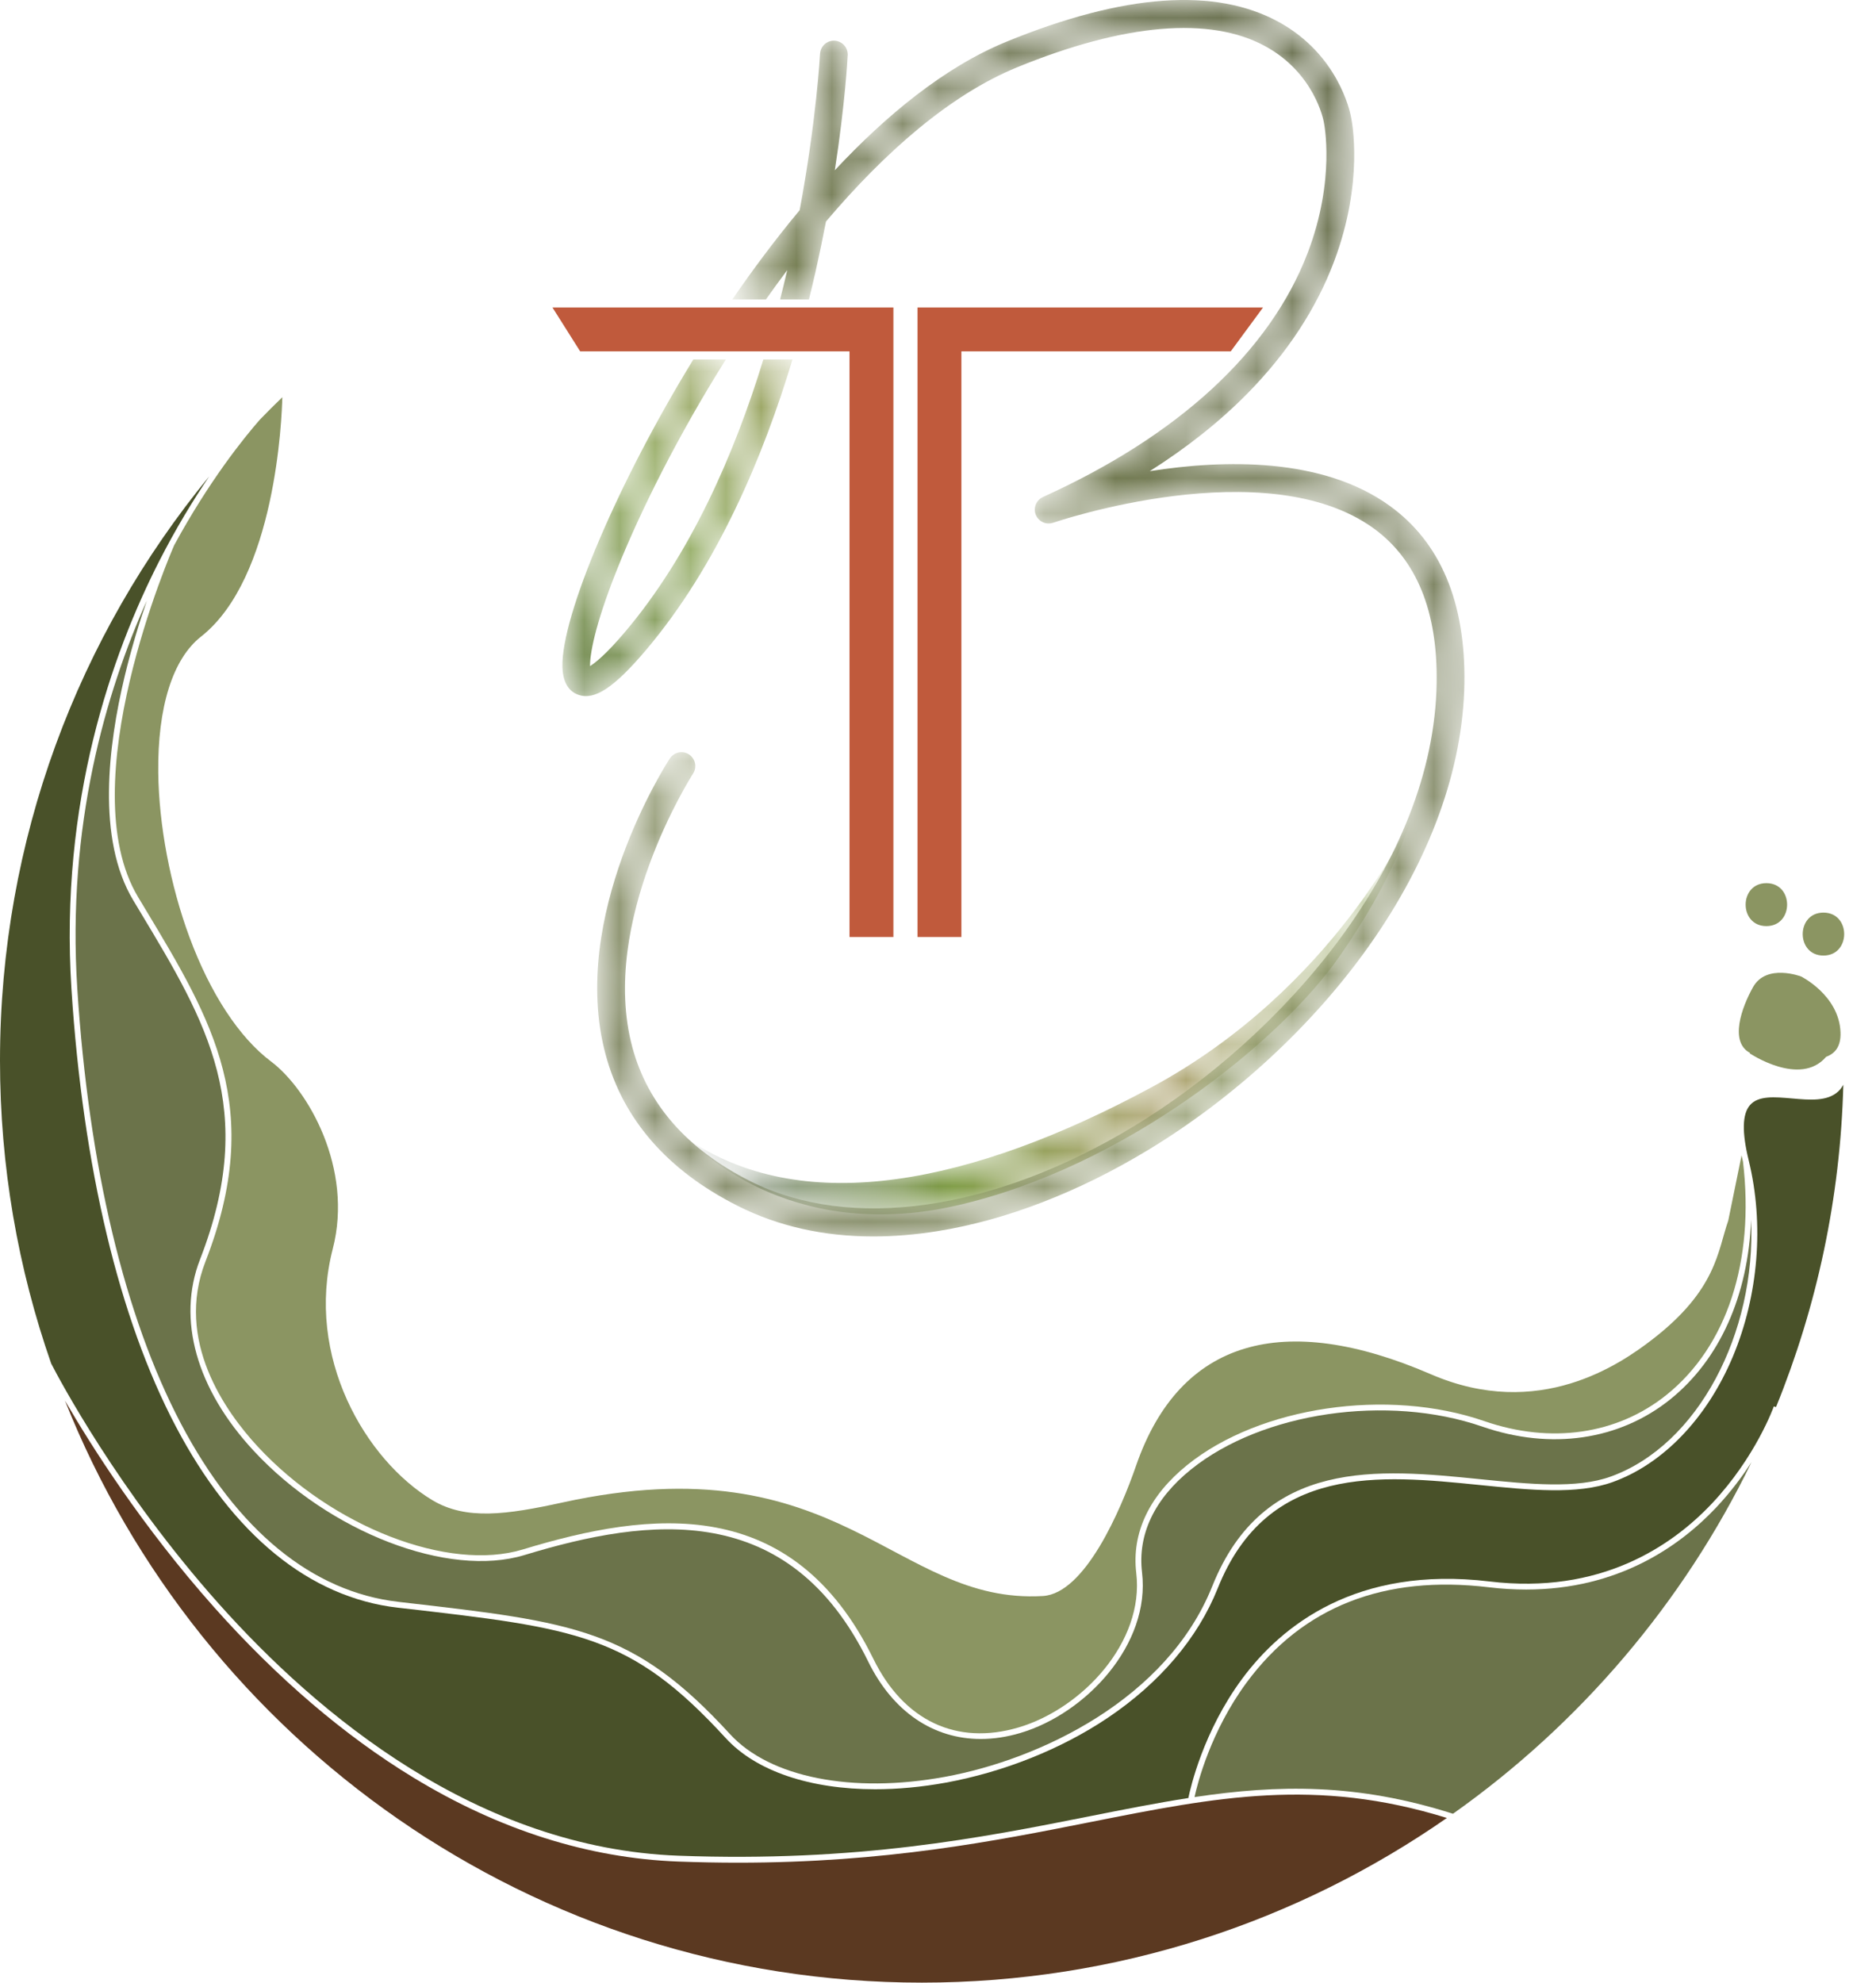 <svg xmlns="http://www.w3.org/2000/svg" width="53" height="56" viewBox="0 0 53 56" fill="none"><mask id="mask0_1575_9087" style="mask-type:luminance" maskUnits="userSpaceOnUse" x="19" y="23" width="21" height="12"><path d="M39.832 23.203C39.832 23.203 37.695 27.926 32.539 30.707C27.384 33.489 22.776 34.331 19.568 32.265C19.568 32.265 22.179 35.143 26.995 34.058C31.811 32.972 36.169 29.385 37.797 27.078C39.425 24.772 39.832 23.203 39.832 23.203Z" fill="white"></path></mask><g mask="url(#mask0_1575_9087)"><path d="M39.832 23.203C39.832 23.203 37.695 27.926 32.539 30.707C27.384 33.489 22.776 34.331 19.568 32.265C19.568 32.265 22.179 35.143 26.995 34.058C31.811 32.972 36.169 29.385 37.797 27.078C39.425 24.772 39.832 23.203 39.832 23.203Z" fill="url(#paint0_linear_1575_9087)"></path></g><mask id="mask1_1575_9087" style="mask-type:luminance" maskUnits="userSpaceOnUse" x="16" y="0" width="26" height="35"><path d="M39.263 14.288C37.365 12.915 34.591 12.977 32.483 13.308C33.547 12.633 34.474 11.896 35.254 11.102C36.369 9.967 37.19 8.715 37.692 7.38C38.533 5.145 38.199 3.443 38.166 3.291C38.137 3.136 37.799 1.544 36.138 0.627C34.342 -0.365 31.75 -0.179 28.434 1.178C26.668 1.902 25.014 3.278 23.585 4.809C23.879 2.909 23.945 1.636 23.949 1.56H23.949C23.949 1.554 23.95 1.547 23.95 1.541C23.95 1.325 23.774 1.149 23.558 1.149C23.348 1.149 23.178 1.314 23.168 1.522L23.167 1.521C23.165 1.565 23.065 3.394 22.592 5.936C21.878 6.793 21.238 7.659 20.69 8.457H21.639C21.835 8.179 22.036 7.903 22.24 7.631C22.178 7.902 22.111 8.178 22.04 8.457H22.854C22.922 8.185 22.985 7.919 23.043 7.663C23.152 7.177 23.249 6.706 23.335 6.258C24.993 4.301 26.84 2.677 28.731 1.903C31.763 0.661 34.189 0.455 35.745 1.305C37.13 2.061 37.387 3.381 37.397 3.435L37.4 3.453C37.404 3.469 37.74 5.067 36.941 7.151C35.879 9.923 33.294 12.305 29.465 14.038V14.039C29.329 14.1 29.235 14.236 29.235 14.395C29.235 14.611 29.41 14.786 29.626 14.786C29.671 14.786 29.714 14.778 29.754 14.764L29.755 14.765C29.814 14.744 35.76 12.721 38.805 14.922C40.018 15.799 40.618 17.266 40.588 19.283C40.513 24.404 36.232 29.268 32.024 31.817C28.07 34.21 24.02 34.787 21.19 33.359C19.419 32.466 18.302 31.197 17.867 29.588C16.905 26.026 19.553 21.892 19.58 21.851L19.579 21.851C19.62 21.79 19.643 21.716 19.643 21.638C19.643 21.421 19.468 21.246 19.252 21.246C19.114 21.246 18.994 21.317 18.924 21.424L18.924 21.424C18.806 21.604 16.059 25.887 17.11 29.789C17.605 31.623 18.858 33.06 20.837 34.058C21.979 34.635 23.263 34.924 24.671 34.924C25.251 34.924 25.853 34.875 26.474 34.776C28.402 34.47 30.461 33.678 32.429 32.486C34.867 31.01 37.083 28.965 38.67 26.727C40.401 24.285 41.336 21.715 41.371 19.294C41.405 17.008 40.696 15.323 39.263 14.288Z" fill="white"></path></mask><g mask="url(#mask1_1575_9087)"><path d="M39.263 14.288C37.365 12.915 34.591 12.977 32.483 13.308C33.547 12.633 34.474 11.896 35.254 11.102C36.369 9.967 37.19 8.715 37.692 7.38C38.533 5.145 38.199 3.443 38.166 3.291C38.137 3.136 37.799 1.544 36.138 0.627C34.342 -0.365 31.75 -0.179 28.434 1.178C26.668 1.902 25.014 3.278 23.585 4.809C23.879 2.909 23.945 1.636 23.949 1.56H23.949C23.949 1.554 23.95 1.547 23.95 1.541C23.95 1.325 23.774 1.149 23.558 1.149C23.348 1.149 23.178 1.314 23.168 1.522L23.167 1.521C23.165 1.565 23.065 3.394 22.592 5.936C21.878 6.793 21.238 7.659 20.69 8.457H21.639C21.835 8.179 22.036 7.903 22.24 7.631C22.178 7.902 22.111 8.178 22.04 8.457H22.854C22.922 8.185 22.985 7.919 23.043 7.663C23.152 7.177 23.249 6.706 23.335 6.258C24.993 4.301 26.84 2.677 28.731 1.903C31.763 0.661 34.189 0.455 35.745 1.305C37.13 2.061 37.387 3.381 37.397 3.435L37.4 3.453C37.404 3.469 37.74 5.067 36.941 7.151C35.879 9.923 33.294 12.305 29.465 14.038V14.039C29.329 14.1 29.235 14.236 29.235 14.395C29.235 14.611 29.41 14.786 29.626 14.786C29.671 14.786 29.714 14.778 29.754 14.764L29.755 14.765C29.814 14.744 35.76 12.721 38.805 14.922C40.018 15.799 40.618 17.266 40.588 19.283C40.513 24.404 36.232 29.268 32.024 31.817C28.07 34.21 24.02 34.787 21.19 33.359C19.419 32.466 18.302 31.197 17.867 29.588C16.905 26.026 19.553 21.892 19.58 21.851L19.579 21.851C19.62 21.79 19.643 21.716 19.643 21.638C19.643 21.421 19.468 21.246 19.252 21.246C19.114 21.246 18.994 21.317 18.924 21.424L18.924 21.424C18.806 21.604 16.059 25.887 17.11 29.789C17.605 31.623 18.858 33.06 20.837 34.058C21.979 34.635 23.263 34.924 24.671 34.924C25.251 34.924 25.853 34.875 26.474 34.776C28.402 34.47 30.461 33.678 32.429 32.486C34.867 31.01 37.083 28.965 38.67 26.727C40.401 24.285 41.336 21.715 41.371 19.294C41.405 17.008 40.696 15.323 39.263 14.288Z" fill="url(#paint1_linear_1575_9087)"></path></g><mask id="mask2_1575_9087" style="mask-type:luminance" maskUnits="userSpaceOnUse" x="15" y="10" width="8" height="10"><path d="M17.648 17.861C17.128 18.474 16.824 18.718 16.67 18.815C16.664 18.498 16.792 17.694 17.423 16.108C18.088 14.437 19.163 12.289 20.507 10.153H19.588C17.473 13.598 15.854 17.392 15.889 18.835C15.902 19.362 16.141 19.556 16.339 19.625C16.798 19.787 17.35 19.423 18.245 18.367C20.27 15.978 21.569 12.88 22.389 10.153H21.566C20.742 12.842 19.503 15.673 17.648 17.861Z" fill="white"></path></mask><g mask="url(#mask2_1575_9087)"><path d="M17.648 17.861C17.128 18.474 16.824 18.718 16.67 18.815C16.664 18.498 16.792 17.694 17.423 16.108C18.088 14.437 19.163 12.289 20.507 10.153H19.588C17.473 13.598 15.854 17.392 15.889 18.835C15.902 19.362 16.141 19.556 16.339 19.625C16.798 19.787 17.35 19.423 18.245 18.367C20.27 15.978 21.569 12.88 22.389 10.153H21.566C20.742 12.842 19.503 15.673 17.648 17.861Z" fill="url(#paint2_linear_1575_9087)"></path></g><path d="M25.921 8.685V26.466H27.161V9.925H34.77L35.683 8.685H25.921Z" fill="#C05A3C"></path><path d="M16.391 9.925H24V26.466H25.24V8.685H15.608L16.391 9.925Z" fill="#C05A3C"></path><path d="M51.997 29.152C51.955 28.111 50.884 27.581 50.884 27.581C50.884 27.581 49.905 27.206 49.527 27.88C49.202 28.459 48.855 29.429 49.44 29.739L49.43 29.75C49.43 29.75 50.856 30.712 51.591 29.85C51.853 29.753 52.013 29.548 51.997 29.152Z" fill="#8B9562"></path><path d="M51.515 26.99C52.296 26.99 52.297 25.777 51.515 25.777C50.735 25.777 50.734 26.99 51.515 26.99Z" fill="#8B9562"></path><path d="M49.903 26.158C50.683 26.158 50.685 24.945 49.903 24.945C49.123 24.945 49.121 26.158 49.903 26.158Z" fill="#8B9562"></path><path d="M43.117 44.897C42.78 44.897 42.428 44.877 42.062 44.833C39.106 44.478 36.805 45.381 35.224 47.517C34.205 48.896 33.832 50.37 33.747 50.759C36.11 50.406 38.337 50.365 41.049 51.23C44.632 48.695 47.55 45.279 49.483 41.299C49.222 41.704 48.892 42.148 48.483 42.582C47.449 43.678 45.714 44.897 43.117 44.897Z" fill="#6B734A"></path><path d="M30.826 51.461C28.09 52.004 25.029 52.612 20.837 52.612C20.297 52.612 19.738 52.601 19.158 52.58C16.625 52.485 14.108 51.687 11.676 50.207C9.734 49.025 7.841 47.408 6.052 45.401C4.014 43.114 2.571 40.831 1.835 39.56C5.665 49.181 15.072 56 26.043 56C31.551 56 36.665 54.279 40.877 51.349C37.177 50.201 34.369 50.758 30.826 51.461Z" fill="#5B3921"></path><path d="M28.822 48.95C28.441 49.063 28.068 49.118 27.709 49.118C26.369 49.119 25.223 48.349 24.527 46.929C22.283 42.359 18.359 42.845 14.817 43.923C12.666 44.577 9.305 43.283 7.165 40.976C5.546 39.23 4.995 37.261 5.651 35.573C7.306 31.316 5.833 28.869 3.969 25.77L3.762 25.425C2.726 23.699 3.058 21.041 3.519 19.115C3.71 18.317 3.938 17.576 4.148 16.965C2.991 19.552 1.886 23.32 2.184 27.933C2.507 32.937 3.519 37.183 5.111 40.21C6.696 43.224 8.821 44.966 11.259 45.245L11.342 45.255C16.246 45.818 17.898 46.007 20.623 48.98C21.745 50.204 24.071 50.667 26.692 50.188C29.381 49.697 32.973 47.992 34.249 44.802C35.704 41.164 38.952 41.491 41.817 41.78C43.217 41.921 44.54 42.055 45.506 41.706C47.978 40.813 49.611 37.652 49.473 34.45C49.385 36.598 48.588 38.398 47.188 39.525C45.747 40.683 43.813 40.964 41.88 40.296C39.197 39.367 35.657 39.886 33.648 41.505C32.615 42.336 32.137 43.341 32.264 44.411C32.507 46.446 30.68 48.401 28.822 48.95Z" fill="#6B734A"></path><path d="M3.903 25.341L4.11 25.685C5.998 28.822 7.49 31.3 5.805 35.632C4.939 37.86 6.361 39.866 7.286 40.864C9.386 43.129 12.673 44.403 14.77 43.765C18.378 42.667 22.377 42.175 24.675 46.857C25.532 48.604 27.028 49.309 28.776 48.792C30.569 48.262 32.334 46.383 32.101 44.43C31.967 43.301 32.466 42.245 33.545 41.376C35.595 39.725 39.202 39.194 41.935 40.14C43.812 40.79 45.689 40.519 47.085 39.396C48.787 38.027 49.574 35.628 49.243 32.814C49.228 32.752 49.215 32.693 49.202 32.634L48.826 34.476C48.525 35.336 48.501 36.426 46.688 37.828C45.78 38.529 43.474 40.135 40.424 38.816C36.264 37.017 33.333 37.824 32.096 41.398C31.664 42.647 30.654 45.01 29.463 45.08C25.26 45.327 23.777 40.712 15.892 42.438C14.319 42.782 13.168 42.945 12.215 42.373C10.329 41.239 8.613 38.322 9.401 35.275C9.989 33.002 8.699 30.764 7.657 29.982C6.761 29.31 5.943 28.064 5.354 26.474C4.81 25.005 4.488 23.307 4.471 21.817C4.451 19.972 4.879 18.611 5.677 17.983C7.788 16.325 7.962 11.81 7.976 11.22C7.76 11.428 7.547 11.64 7.339 11.856C6.9 12.357 5.914 13.573 4.923 15.396C4.845 15.573 1.987 22.146 3.903 25.341Z" fill="#8B9562"></path><path d="M50.629 31.026C50.138 30.983 49.675 30.941 49.439 31.215C49.22 31.469 49.209 31.982 49.405 32.781C49.843 34.573 49.679 36.589 48.958 38.313C48.23 40.051 46.992 41.345 45.562 41.861C44.56 42.223 43.219 42.087 41.8 41.944C38.993 41.661 35.811 41.34 34.402 44.864C33.84 46.269 32.765 47.534 31.295 48.521C29.984 49.402 28.36 50.051 26.722 50.351C26.031 50.477 25.359 50.538 24.723 50.538C22.895 50.538 21.362 50.031 20.502 49.092C17.818 46.164 16.312 45.992 11.324 45.419L11.24 45.41C8.746 45.123 6.576 43.352 4.965 40.287C3.362 37.239 2.344 32.971 2.019 27.944C1.677 22.646 3.173 18.453 4.488 15.869C4.972 14.918 5.468 14.109 5.912 13.454C2.22 17.95 0 23.699 0 29.957C0 32.954 0.51 35.832 1.446 38.514C1.662 38.934 3.34 42.112 6.177 45.294C8.97 48.426 13.49 52.203 19.164 52.415C24.222 52.603 27.714 51.911 30.794 51.299C31.765 51.106 32.68 50.925 33.573 50.786C33.631 50.503 33.992 48.909 35.088 47.424C36.201 45.918 38.318 44.217 42.082 44.669C45.204 45.044 47.221 43.679 48.363 42.469C49.603 41.155 50.109 39.737 50.114 39.723L50.175 39.744C51.324 36.92 51.994 33.851 52.077 30.639C52.038 30.709 51.992 30.772 51.936 30.825C51.628 31.116 51.12 31.07 50.629 31.026Z" fill="#495129"></path><defs><linearGradient id="paint0_linear_1575_9087" x1="19.568" y1="28.753" x2="39.832" y2="28.753" gradientUnits="userSpaceOnUse"><stop stop-color="#415343"></stop><stop offset="9e-08" stop-color="#415343"></stop><stop offset="0.363" stop-color="#77963A"></stop><stop offset="0.662" stop-color="#9F9256"></stop><stop offset="1" stop-color="#77963A"></stop></linearGradient><linearGradient id="paint1_linear_1575_9087" x1="15.662" y1="29.504" x2="40.455" y2="4.71" gradientUnits="userSpaceOnUse"><stop stop-color="#495129"></stop><stop offset="9e-08" stop-color="#6B734A"></stop><stop offset="0.363" stop-color="#8B9562"></stop><stop offset="0.662" stop-color="#6B734A"></stop><stop offset="1" stop-color="#495129"></stop></linearGradient><linearGradient id="paint2_linear_1575_9087" x1="9.681" y1="23.523" x2="34.474" y2="-1.27" gradientUnits="userSpaceOnUse"><stop stop-color="#415343"></stop><stop offset="9e-08" stop-color="#415343"></stop><stop offset="0.363" stop-color="#77963A"></stop><stop offset="0.662" stop-color="#9F9256"></stop><stop offset="1" stop-color="#77963A"></stop></linearGradient></defs></svg>